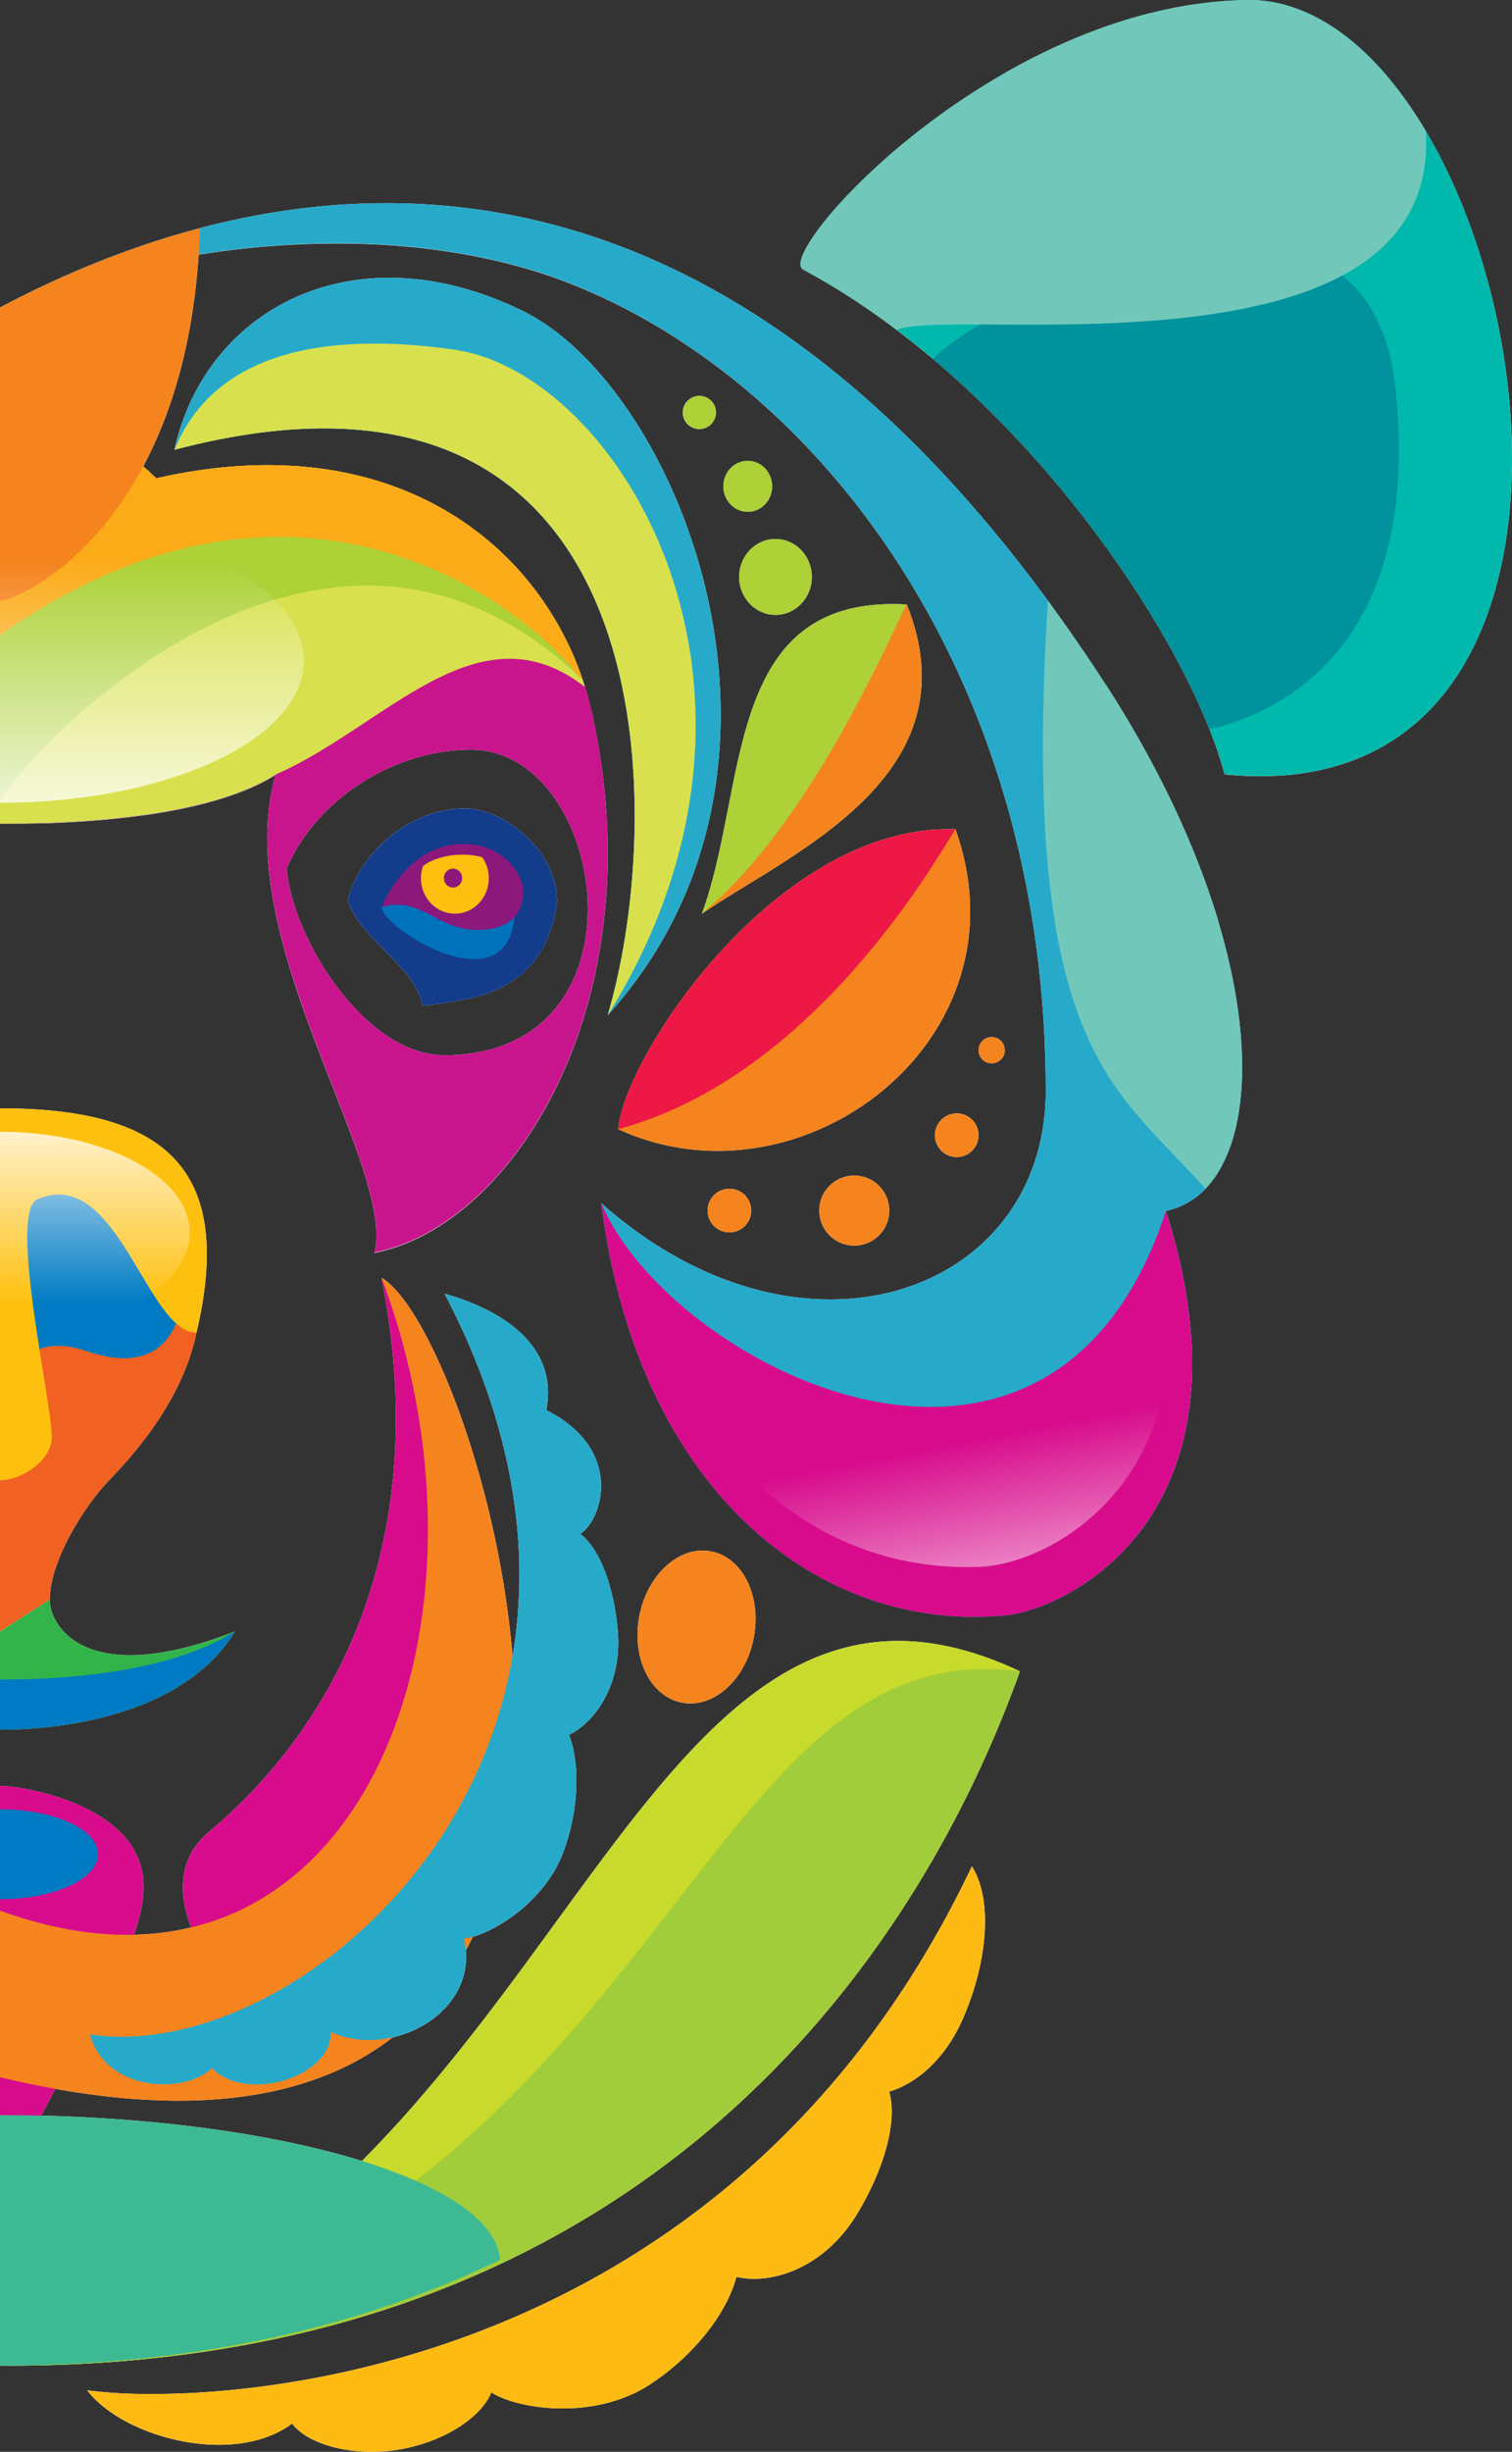<?xml version="1.0" encoding="UTF-8"?> <svg xmlns="http://www.w3.org/2000/svg" xmlns:xlink="http://www.w3.org/1999/xlink" viewBox="0 0 911.92 1478.31"><rect x="0" y="0" width="911.92" height="1478.31" fill="#333333" stroke="none"/> <defs> <linearGradient id="e1d819bd-0b34-45bc-ad45-580a91eebf02" x1="6774.73" y1="1033.55" x2="6806.31" y2="872.63" gradientTransform="matrix(-1, 0, 0, 1, 7368.32, 0)" gradientUnits="userSpaceOnUse"> <stop offset="0" stop-color="#fff"></stop> <stop offset="1" stop-color="#fff" stop-opacity="0"></stop> </linearGradient> <linearGradient id="f2da1d7f-7f5b-4b4d-9498-a9775ec7b3e5" x1="91.63" y1="525.38" x2="91.63" y2="337.96" gradientTransform="matrix(1, 0, 0, 1, 0, 0)" xlink:href="#e1d819bd-0b34-45bc-ad45-580a91eebf02"></linearGradient> <linearGradient id="a24a3b79-14df-4416-a646-fadb93cb7774" x1="7311.09" y1="5577.6" x2="7311.09" y2="5444.92" gradientTransform="translate(7368.32 6230.7) rotate(180)" xlink:href="#e1d819bd-0b34-45bc-ad45-580a91eebf02"></linearGradient> </defs> <g style="isolation:isolate"> <g id="b99e8373-c63e-41eb-b203-76c717154e63" data-name="Layer 2"> <g id="a7d5d35e-e7fb-4cf3-80b9-003af36a6471" data-name="Layer 1"> <path d="M336.07,543.9c0-31.27-32.15-56.45-55.52-56.45-35.07,0-64.29,28.22-70.87,55.69,8.77,24.41,40.18,38.9,45.3,63.32C280.55,602.64,328,601.88,336.07,543.9Z" fill="#fff"></path> <path d="M431.78,248.32a10,10,0,1,0-9.95,10.39A10.19,10.19,0,0,0,431.78,248.32Z" fill="#fff"></path> <path d="M749.07,638.24c0-.8-.05-1.61-.07-2.42,0-1.39-.11-2.8-.19-4.22,0-.82-.08-1.64-.13-2.47-.1-1.61-.23-3.24-.36-4.89-.06-.61-.09-1.23-.15-1.85q-.3-3.36-.69-6.79c-.08-.64-.17-1.3-.25-1.94-.21-1.72-.43-3.44-.67-5.19-.12-.84-.25-1.69-.37-2.54-.25-1.63-.51-3.28-.78-4.94-.14-.82-.27-1.64-.42-2.47q-.53-3.07-1.14-6.2c-.08-.42-.15-.83-.23-1.25q-.74-3.74-1.58-7.55l-.51-2.23q-.63-2.77-1.31-5.59c-.22-.89-.45-1.79-.67-2.69q-.69-2.76-1.44-5.56l-.66-2.47q-1.1-4-2.29-8.05h0c0-.11-.06-.22-.1-.33s0,0,0-.05,0-.17-.08-.25l0-.1a1.55,1.55,0,0,0-.07-.23c0-.05,0-.1,0-.15a.69.69,0,0,0,0-.08l-.1-.34h0c-12.93-43.11-34.92-91.49-67.46-142l0-.07L667,413l-.1-.16a1.63,1.63,0,0,1-.11-.17c-.07-.09-.13-.2-.19-.29l-.07-.11c-.08-.11-.16-.23-.23-.35-1.07-1.65-2.15-3.31-3.22-4.94q-3.77-5.75-7.54-11.34c-.22-.32-.43-.62-.64-.94C519,193.46,371.49,122.49,233,122.5c-76.17,0-149.61,21.49-216.77,54.58h0l-.31.16q-7.86,3.87-15.61,8l-.32.17H0V496.61H7l2.07,0,1.78,0,2.56,0,1.53,0,2.89-.06,1.43,0,3.16-.08,1.36,0,3.43-.11,1.26,0,3.7-.14,1.16-.05,3.92-.17,1.12-.06,4.1-.21,1.06-.06,4.29-.26,1-.06,4.47-.31.93-.07,4.62-.36.85-.07,4.78-.42.77-.07,4.94-.49.65-.07,5.09-.56.54-.07c1.74-.2,3.49-.41,5.24-.64l.41-.05c1.79-.23,3.59-.48,5.39-.73l.23,0c1.86-.27,3.71-.54,5.57-.84h0c27.14-4.26,53.88-11.39,72.82-23.31-28,99,72.78,235.53,59.63,288.16,84.66-16.32,169.5-152.56,131.39-325a194.18,194.18,0,0,0-7-24l0,0q-.69-1.93-1.44-3.87l0-.08s0,0,0,0h0c-.49-1.27-1-2.53-1.51-3.8l0-.06,0-.09v0A191.55,191.55,0,0,0,327,361.48c-.08-.1-.15-.21-.22-.31-.72-1-1.46-2-2.2-3.05l-.39-.54c-.71-1-1.44-1.92-2.17-2.87-.17-.22-.33-.44-.5-.65l-.32-.42-.08-.09c-.58-.75-1.18-1.5-1.78-2.24l-.58-.71-.13-.17-.32-.39-1.76-2.11-.62-.72,0,0-.49-.57c-.58-.67-1.16-1.34-1.75-2l-.6-.67s0,0,0,0l-.62-.69c-.58-.64-1.16-1.27-1.75-1.9-.17-.19-.35-.37-.53-.56l-.09-.1-.72-.76c-.58-.61-1.16-1.22-1.75-1.82l-.29-.29-.34-.34-.78-.79c-.8-.8-1.61-1.59-2.43-2.38l-.83-.79c-.81-.78-1.64-1.55-2.47-2.31l-.86-.79c-.84-.75-1.69-1.51-2.54-2.25l-.87-.75c-.86-.75-1.74-1.49-2.62-2.23l-.83-.67-.86-.71c-.26-.2-.52-.42-.78-.63l-1.13-.89-.69-.54-.71-.54-1.13-.88-1.15-.87-.31-.23-1-.7-1.33-1c-.78-.57-1.57-1.12-2.36-1.67l-1.49-1c-.77-.53-1.55-1.05-2.34-1.57l-1.58-1-2.35-1.49-1.67-1-.49-.3-.47-.29-1.4-.82c-.56-.34-1.14-.67-1.71-1l-1.06-.62-1.36-.75-1.64-.9-1.26-.69-1.32-.69-1.57-.81-1.45-.74-1.29-.64-1.49-.72-1.66-.79-1.25-.59c-.46-.21-.94-.41-1.41-.63l-1.87-.83-2.54-1.09-2-.84-1.05-.44-1.52-.59-1.95-.75-1.22-.47-1.55-.55-1.84-.66L234,292l-1.58-.52-1.71-.57-1.58-.5-1.6-.5-1.59-.47c-.59-.18-1.17-.35-1.76-.51l-1.64-.47-1.45-.39-2-.52-1.68-.43-1.29-.32-2.17-.51-1.71-.4-1.13-.24-2.39-.5-1.74-.36-1-.19-2.64-.48-1.75-.32-.79-.13-2.74-.44-1.85-.29-.74-.1-2.7-.36-2.1-.28-.7-.08-2.58-.28c-.78-.09-1.56-.18-2.34-.25l-.66-.07-2.45-.2-2.6-.22-.62,0c-.76-.06-1.53-.09-2.3-.14l-2.68-.16-.77,0-1.85-.07h-.31c-.9,0-1.81-.07-2.72-.09l-1,0-2.16,0-2.61,0H159l-2.39,0-1.37,0c-.78,0-1.56,0-2.35.07l-2.17.06-1.59.08-2.42.12c-.65,0-1.3.06-2,.11l-1.82.12-2.49.18-1.73.13-2.06.19c-.85.07-1.71.15-2.56.24l-1.51.14-2.32.26-2.61.3-1.27.15-2.6.35-2.65.36-1,.14c-1,.14-2,.31-2.95.46s-1.75.26-2.63.41l-.77.12-3.38.6-2.54.44-.51.1c-1.35.25-2.7.52-4.06.79l-2.19.44-.26.05c-2.19.45-4.38.93-6.59,1.43-2.6-2.44-5.2-4.85-7.85-7.21h0c16.5-30.94,29.78-72.54,33.44-127.69a530.07,530.07,0,0,1,83.34-6.76c55.93,0,104.49,9.6,142.39,24.81C496.74,232.19,630.71,410,630.71,657.68c0,76.5-57.35,125.82-130,125.82-43.54,0-92.58-17.74-138-58q.49,4,1.06,7.87c.12.86.25,1.72.38,2.58.26,1.72.52,3.45.79,5.16.16,1,.34,2,.51,3,.26,1.54.52,3.07.79,4.59.19,1.06.39,2.12.59,3.18.27,1.44.54,2.89.82,4.32.21,1.08.44,2.16.66,3.24.29,1.39.57,2.77.87,4.14.23,1.09.48,2.16.72,3.24.3,1.35.61,2.69.92,4,.25,1.08.52,2.15.78,3.22.32,1.31.64,2.62,1,3.92.27,1.07.55,2.13.83,3.18.34,1.29.68,2.57,1,3.84.29,1,.58,2.09.88,3.13.36,1.27.73,2.53,1.1,3.78.3,1,.61,2,.92,3q.57,1.89,1.17,3.75c.32,1,.63,2,.95,3,.41,1.25.83,2.48,1.25,3.71.32,1,.65,1.92,1,2.88.44,1.24.88,2.47,1.33,3.7.33.92.66,1.84,1,2.75.47,1.26.95,2.51,1.43,3.76.33.85.66,1.71,1,2.56.51,1.31,1,2.6,1.58,3.9.31.77.62,1.54.94,2.3.6,1.43,1.21,2.83,1.82,4.23.27.62.53,1.24.8,1.85.84,1.88,1.68,3.74,2.54,5.58.06.12.12.25.17.37q1.41,3,2.85,5.91l.51,1c.79,1.58,1.59,3.16,2.4,4.71l.93,1.74c.69,1.29,1.37,2.58,2.07,3.85.36.66.73,1.31,1.1,2,.66,1.18,1.32,2.34,2,3.49.4.69.81,1.37,1.21,2,.65,1.11,1.31,2.21,2,3.29.42.7.85,1.39,1.28,2.08l2,3.13c.45.69.9,1.38,1.34,2.07.67,1,1.33,2,2,3,.45.69.92,1.36,1.38,2l2,2.93c.47.67.95,1.33,1.42,2,.69,1,1.39,1.91,2.09,2.85l1.44,1.94c.72.94,1.43,1.87,2.15,2.79l1.46,1.86c.73.92,1.47,1.84,2.21,2.75l1.46,1.77,2.31,2.72,1.44,1.67c.8.92,1.62,1.82,2.43,2.73l1.38,1.52c.87,1,1.74,1.88,2.62,2.8l1.26,1.34c1,1,2,2,2.94,3l1,1c1.26,1.24,2.52,2.46,3.8,3.66l.21.21q4.11,3.86,8.34,7.46l.86.72c1.1.93,2.21,1.86,3.33,2.76.43.35.85.68,1.28,1,1,.79,2,1.58,3,2.34.49.39,1,.75,1.49,1.13.93.71,1.87,1.41,2.81,2.1l1.63,1.16c.9.65,1.82,1.3,2.74,1.94l1.71,1.16,2.71,1.81,1.76,1.13c.9.58,1.8,1.15,2.71,1.7l1.8,1.11,2.72,1.61,1.84,1.06c.91.51,1.82,1,2.74,1.52l1.85,1c.92.49,1.85,1,2.78,1.45.62.32,1.23.64,1.85.94.94.48,1.89.94,2.83,1.4l1.83.87c1,.46,1.95.9,2.93,1.34l1.78.8,3,1.3,1.69.7c1.09.44,2.19.87,3.29,1.29l1.48.58c1.27.48,2.55.94,3.83,1.39l1,.35q4.86,1.7,9.79,3.11l1.09.29c1.27.36,2.54.71,3.81,1,.54.15,1.09.27,1.63.41l3.28.8,1.89.41q1.53.35,3.06.66l2,.39c1,.19,2,.38,3,.55.69.13,1.39.24,2.09.36l2.9.46,2.14.3c1,.13,1.92.26,2.88.37.72.1,1.45.18,2.17.26l2.86.29,2.2.2,2.86.22,2.2.14,2.88.14,2.19.08,2.91.07,2.17,0h.87l2.16,0,2,0c1,0,2.12-.06,3.18-.1l1.87-.07c1.17,0,2.35-.13,3.52-.21l1.54-.09c1.69-.13,3.37-.27,5.06-.44C644,970.23,761,913.1,703.21,730.1A45.54,45.54,0,0,0,727,716.73h0c.11-.1.2-.22.31-.33.45-.48.9-1,1.35-1.49s.82-.95,1.22-1.45.86-1.05,1.28-1.6.8-1.09,1.19-1.65.78-1.06,1.15-1.61c.68-1,1.34-2.1,2-3.19.35-.59.67-1.21,1-1.82s.7-1.28,1-1.94.65-1.31,1-2,.63-1.37.94-2.07.59-1.33.87-2,.65-1.67,1-2.52.65-1.76,1-2.66c.37-1.09.73-2.18,1.08-3.31.21-.69.41-1.4.6-2.12s.5-1.76.73-2.66.38-1.5.55-2.26c.23-.94.43-1.89.64-2.85.15-.73.31-1.46.45-2.2.26-1.35.5-2.73.73-4.13.12-.77.24-1.54.35-2.32.19-1.31.37-2.64.53-4,.09-.76.16-1.53.24-2.3.12-1.14.23-2.29.32-3.45.07-.8.13-1.6.19-2.41.08-1.25.15-2.52.21-3.79,0-.72.08-1.43.1-2.15q.11-2.91.13-5.91c0-.57,0-1.14,0-1.71C749.12,641.35,749.11,639.8,749.07,638.24ZM283.83,452c82.69-.39,111,184.22-16.08,184.22-47.12,0-91.31-69.8-94.86-112.55C189.59,484,235.24,452.21,283.83,452Z" fill="#fff"></path> <path d="M454.26,989.21c5.53-25-5.29-49-24.17-53.56s-38.65,12.08-44.17,37.13,5.29,49,24.16,53.56S448.74,1014.25,454.26,989.21Z" fill="#fff"></path> <path d="M91.53,1443.44a296.15,296.15,0,0,1-39-2.24c14.63,19,48.25,32.88,79.45,32.88,16.46,0,32.24-3.86,44.21-12.85,7.32,10.06,26.43,17.08,48,17.08a99.06,99.06,0,0,0,17.42-1.54c26.64-4.8,48.59-19.26,54.75-34.34,7.39,5,23.92,9.72,43,9.72,17.14,0,36.34-3.8,52.77-14.56,27.85-18.25,46.76-44.36,52-64.76A48.11,48.11,0,0,0,454.7,1374c20.11,0,45.45-11.32,62.35-39.29,15.83-26.22,24.47-55.21,19.23-73.6,15.3-4.4,33.14-18.43,44.12-43.18,15.17-34.16,18.64-72.36,5.76-92.61C455.49,1400.33,202.14,1443.44,91.53,1443.44Z" fill="#fff"></path> <path d="M118.5,803.53C141.73,704.85,99.73,668.24,0,668.24H0V1042.9H0c36.56,0,110.34-8.3,141.73-59.24C52.51,1018.44,30,981,30,964.41h0c0-22.12,19.36-54.74,35.8-71.9C76.08,881.72,109.28,847.59,118.5,803.53Z" fill="#fff"></path> <path d="M218.28,1302.93c-49.58-15.36-117.52-25.49-193.4-27.33q4.19-8.13,8.57-16.16c27.13,4.86,51.81,7.14,74.24,7.14,56.27,0,98.35-14.34,129.16-38.17,24.54-5.64,46.24-25.24,44.13-52.48,1.47-2.68,2.86-5.39,4.2-8.16,15.89-4.47,44.55-22.83,55-52.2,9.46-26.47,9.31-53.43,3-69.53,16-7.85,32.2-30.9,29.4-63.06-2.21-25.41-10.46-48.89-22.7-58.17,13.21-7.89,27.08-50.61-20.4-74.6,7.3-37.8-24.84-59.92-61.35-70.18,42.31,80.71,51.84,154.85,41,218.6-9.08-108.75-52.19-212.69-79-228.17,40,203.48-70.21,305.59-104.06,334-21.14,17.71-16.84,42.06-10.77,57.67h0a163.28,163.28,0,0,1-34.49,4.42h0c3.63-10.46,5.77-20.23,5.77-29.14,0-49.19-73.43-60.63-86.58-60.63H0v349.59H5.25c437.79,0,574.83-321.43,609.88-418.65C436.49,923.58,372.57,1147.84,218.28,1302.93Z" fill="#fff"></path> <path d="M380.06,542.1c-.1,1-.21,1.93-.32,2.89,0,.23-.05.46-.08.68-.1.93-.22,1.85-.33,2.77l-.09.76c-.12.91-.23,1.82-.35,2.72l-.09.66c-.12.94-.25,1.89-.38,2.82,0,0,0,.07,0,.11q-.63,4.56-1.35,9c0,.28-.08.55-.13.83-.11.73-.24,1.46-.36,2.19-.07.42-.13.83-.2,1.23-.12.68-.23,1.36-.35,2l-.24,1.37c-.11.64-.23,1.28-.35,1.93-.08.48-.17.95-.26,1.43s-.23,1.23-.34,1.84-.2,1-.29,1.5-.23,1.18-.35,1.76-.2,1-.31,1.55-.22,1.12-.34,1.67-.25,1.23-.38,1.84l-.36,1.65c-.2.92-.39,1.84-.6,2.74-.09.42-.19.83-.28,1.25-.14.63-.29,1.26-.43,1.88-.11.45-.21.89-.31,1.33l-.42,1.76-.33,1.34-.42,1.7c-.11.44-.22.88-.34,1.32s-.29,1.13-.44,1.7c-.11.42-.21.84-.32,1.26-.16.58-.31,1.16-.47,1.73-.1.39-.21.78-.32,1.17-.17.63-.35,1.26-.52,1.89l-.27,1q-.4,1.41-.81,2.79c135.4-149.89,42.57-378.61-50.91-424.5-28.31-13.91-55.67-20.18-80.84-20.18-65.52,0-116.1,42.53-129.56,103.71q3.33-.88,6.6-1.69l2-.49,4.5-1.08,2.33-.52c1.38-.32,2.76-.63,4.12-.92l2.38-.51,4-.82,2.36-.47,3.93-.74,2.29-.42,3.94-.68,2.16-.35,4-.63,2-.29c1.4-.21,2.8-.4,4.18-.58l1.73-.23,4.56-.54,1.26-.15q5.87-.64,11.54-1.06l.36,0c1.73-.12,3.44-.23,5.14-.32l1.6-.07c1.27-.07,2.54-.12,3.8-.17l2-.05c1.1,0,2.19-.06,3.28-.08l2.22,0h3l2.22,0c1,0,1.9,0,2.84.06l2.29.06,2.68.11,2.34.11,2.52.16,2.38.16,2.33.2c2.07.18,4.11.38,6.14.61l.69.07,2.92.38,1.65.22c1,.13,1.9.28,2.84.42l1.63.26q1.43.22,2.82.48l1.55.28,2.84.55,1.39.29c1,.2,2,.41,2.93.63l1.14.26,3.09.74.63.17a173.39,173.39,0,0,1,18.15,5.68l.3.12c1.1.41,2.19.84,3.27,1.27l.37.15c1.08.44,2.17.9,3.23,1.36l.24.1c99.17,43,116.74,170.34,106.16,268.41Z" fill="#fff"></path> <path d="M426.78,729.89a13.15,13.15,0,1,0,13.15-13.15A13.15,13.15,0,0,0,426.78,729.89Z" fill="#fff"></path> <path d="M606,633.21a7.9,7.9,0,1,0-7.9,7.89A7.9,7.9,0,0,0,606,633.21Z" fill="#fff"></path> <path d="M494.13,729.89a21.1,21.1,0,1,0,21.1-21.09A21.1,21.1,0,0,0,494.13,729.89Z" fill="#fff"></path> <path d="M909.54,234c-6.18-55.91-24-111.81-49.6-154.95h0c-.07-.12-.15-.24-.22-.37-.74-1.24-1.48-2.47-2.23-3.68l-.43-.7c-.74-1.19-1.49-2.37-2.24-3.54l-.48-.74c-.74-1.14-1.48-2.28-2.23-3.4l-.52-.77c-.75-1.11-1.5-2.2-2.26-3.29l-.54-.77-2.28-3.18-.57-.78-2.31-3.09c-.19-.25-.39-.5-.58-.76-.78-1-1.56-2-2.35-3l-.59-.73c-.79-1-1.6-2-2.4-2.93l-.58-.7c-.82-1-1.64-1.92-2.47-2.87-.18-.21-.37-.42-.55-.64-.85-1-1.71-1.91-2.57-2.85-.17-.17-.33-.36-.5-.53-.89-1-1.79-1.91-2.7-2.85l-.41-.43c-.95-1-1.91-1.94-2.88-2.89l-.27-.26A142.15,142.15,0,0,0,804.87,17l-.49-.32q-1.46-1-2.91-1.89l-.86-.51c-.86-.53-1.71-1.05-2.58-1.55l-1.08-.6c-.79-.45-1.59-.89-2.39-1.31l-1.24-.64c-.75-.38-1.51-.77-2.27-1.13-.45-.22-.9-.42-1.35-.63q-1.1-.51-2.19-1l-1.44-.61c-.7-.29-1.41-.58-2.13-.86l-1.51-.56c-.69-.26-1.39-.51-2.09-.75l-1.58-.52c-.68-.22-1.36-.43-2-.63L775.08,3q-1-.29-2-.54l-1.66-.39c-.68-.15-1.35-.3-2-.43l-1.71-.33q-1-.18-2-.33c-.58-.09-1.16-.18-1.74-.25s-1.34-.17-2-.24S760.7.36,760.11.31s-1.34-.1-2-.14S756.91.1,756.31.08s-1.34,0-2,0c-.38,0-.75,0-1.13,0h-1.4q-3.43.06-6.87.23c-.77,0-1.53.09-2.29.13-1.52.09-3,.17-4.56.29-.91.06-1.81.16-2.72.23-1.37.12-2.74.24-4.11.38-1,.1-1.92.22-2.88.33-1.3.15-2.6.3-3.9.47l-3,.41L717.68,3l-3,.5L711,4.2c-1,.18-2,.38-3,.58-1.22.23-2.45.48-3.67.74l-3,.65L697.63,7c-1,.24-2,.47-3,.72L691,8.64l-2.95.79c-1.21.32-2.41.66-3.61,1l-2.91.84c-1.21.35-2.41.73-3.62,1.1-.95.29-1.89.58-2.83.89-1.23.39-2.46.8-3.68,1.21l-2.72.91c-1.27.43-2.52.88-3.78,1.33l-2.56.92c-1.34.49-2.67,1-4,1.51l-2.27.86c-1.59.62-3.16,1.26-4.73,1.9l-1.49.6q-3.09,1.27-6.15,2.61l-1.39.61c-1.57.69-3.13,1.38-4.69,2.09l-2.2,1-3.8,1.78-2.43,1.18-3.5,1.72-2.52,1.28-3.34,1.72-2.54,1.34-3.22,1.72c-.86.46-1.71.93-2.55,1.4-1,.58-2.11,1.16-3.15,1.75l-2.52,1.43L602.77,46l-2.48,1.46-3,1.81-2.45,1.49c-1,.62-2,1.23-3,1.86-.8.49-1.6,1-2.39,1.5l-3,1.89-2.32,1.51c-1,.64-2,1.29-2.94,1.94L579,60.92l-3,2-2.11,1.46-3,2.13L569,67.89l-3.26,2.37c-.53.39-1.07.77-1.59,1.16q-2.39,1.76-4.71,3.51l0,0c-1.57,1.18-3.11,2.37-4.64,3.56l-1.49,1.17-3,2.38-1.76,1.43-2.63,2.13L544,87.16c-.81.68-1.63,1.35-2.43,2l-1.83,1.55-2.32,2-1.8,1.57c-.75.65-1.49,1.31-2.22,2l-1.76,1.57-2.13,1.92-1.72,1.58-2,1.89-1.66,1.56-2,1.88-1.59,1.53-1.9,1.86-1.53,1.51-1.81,1.84-1.45,1.47-1.78,1.84-1.34,1.41c-.59.63-1.17,1.24-1.74,1.86l-1.24,1.33L506,123.22l-1.08,1.2c-.66.74-1.29,1.47-1.92,2.2l-.74.84c-.86,1-1.7,2-2.5,3-.21.24-.39.48-.59.72-.6.72-1.19,1.44-1.76,2.15l-.82,1-1.36,1.73-.84,1.12-1.18,1.56-.8,1.11-1,1.45-.76,1.1-.92,1.36q-.35.54-.69,1.05l-.81,1.29-.61,1c-.25.4-.49.81-.72,1.2s-.36.64-.53,1-.42.76-.61,1.13l-.46.89c-.18.36-.34.71-.5,1.05l-.38.83-.4,1c-.1.25-.2.51-.28.75s-.21.61-.3.91-.15.46-.21.68-.13.56-.19.83-.09.4-.11.59a7.65,7.65,0,0,0-.08.78c0,.16,0,.33,0,.49v.08a5.07,5.07,0,0,0,.05.56c0,.16,0,.32,0,.47a3.22,3.22,0,0,0,.18.55c0,.12.07.26.12.37a3.49,3.49,0,0,0,.33.49c.07.08.11.18.18.25a2.86,2.86,0,0,0,.72.55c1.14.61,2.28,1.24,3.42,1.87,1.45.8,2.9,1.6,4.34,2.42q1.13.63,2.25,1.29c1.62.93,3.24,1.88,4.86,2.83l1.53.92A456,456,0,0,1,540.85,199h0q11.14,8.42,21.86,17.45v0c79.79,67.24,140.83,157.92,166.71,223.17h0a245.52,245.52,0,0,1,9.18,27.29C880,480.92,923.16,357.45,909.54,234Z" fill="#fff"></path> <path d="M451,277.87c-8.13,0-14.71,6.87-14.71,15.35s6.58,15.35,14.71,15.35,14.69-6.88,14.69-15.35S459.07,277.87,451,277.87Z" fill="#fff"></path> <path d="M445.79,347.86c0,12.64,9.82,22.88,21.92,22.88s21.92-10.24,21.92-22.88S479.81,325,467.71,325,445.79,335.22,445.79,347.86Z" fill="#fff"></path> <path d="M546.85,364.45c-2.9-.16-5.72-.24-8.44-.24-102,0-87.64,112.63-115.09,186.67C476.49,514.46,588.49,468,546.85,364.45Z" fill="#fff"></path> <path d="M563.87,684.48A13.15,13.15,0,1,0,577,671.33,13.15,13.15,0,0,0,563.87,684.48Z" fill="#fff"></path> <path d="M372.91,680.83C482.76,731.56,621.82,627.23,576.22,500,469.21,496.38,376.42,636.85,372.91,680.83Z" fill="#fff"></path> <path d="M99.73,1350.16c0,26.7-44.65,48.36-99.73,48.36V1301.8C55.08,1301.8,99.73,1323.45,99.73,1350.16Z" fill="#27aaca" style="mix-blend-mode:multiply"></path> <path d="M30,964.41c0,16.58,22.55,54,111.77,19.25C110.34,1034.6,36.56,1042.9,0,1042.9V983.66Z" fill="#33b44a"></path> <path d="M0,496.61c35.07,0,121.89-1.71,166.12-29.57-28,99,72.78,235.53,59.63,288.16,84.66-16.32,169.5-152.56,131.39-325C336.52,337,245.42,254,94.25,288.36,72.33,267.76,50.41,249.45,0,244.88Zm172.89,27C189.59,484,235.24,452.21,283.83,452c82.69-.39,111,184.22-16.08,184.22C220.63,636.2,176.44,566.4,172.89,523.65Z" fill="#c9158d"></path> <path d="M0,934.9c5-5.17,248.77-176.26,0-254.07Z" fill="#007bc3" style="mix-blend-mode:multiply"></path> <path d="M586.16,1125.28c12.88,20.25,9.41,58.45-5.76,92.62-11,24.74-28.82,38.77-44.12,43.17,5.24,18.39-3.4,47.38-19.23,73.6-20,33.16-51.93,42.92-72.92,38.16-5.27,20.4-24.18,46.51-52,64.75-34.72,22.76-81.74,14.39-95.77,4.85-6.16,15.08-28.11,29.54-54.75,34.33-28.05,5-56.16-2.82-65.41-15.54-34.68,26.07-101.31,9-123.66-20C124,1451.13,436.05,1441.26,586.16,1125.28Z" fill="#fdba12"></path> <path d="M225.75,755.2l.6-2.92C226.18,753.27,226,754.26,225.75,755.2Z" fill="#00b8ab"></path> <path d="M352.87,414.27c-64.65-50.39-120.54,24-186.75,52.77L161,470c-45.5,25-127.25,26.6-161,26.6V244.88c50.41,4.57,72.33,22.88,94.25,43.48C236.73,256,325.83,327.81,352.87,414.27Z" fill="#d8e14d"></path> <path d="M94.25,288.36C234.48,256.49,323,325.56,351.54,410.19h0C188,251.67,0,472.29,0,484V244.88C50.41,249.45,72.33,267.76,94.25,288.36Z" fill="#add136"></path> <path d="M209.68,543.14c6.58-27.47,35.8-55.69,70.87-55.69,23.37,0,55.52,25.18,55.52,56.45-8,58-55.52,58.74-81.09,62.56C249.86,582,218.45,567.54,209.68,543.14Z" fill="#133c8b"></path> <path d="M230.14,547c5.27-12.67,21-37.89,48.95-38.14,25.57-.22,36.52,19.83,36.52,28.22s-2.92,23.65-27.76,23.65S254.24,540.09,230.14,547Z" fill="#8d187c"></path> <path d="M254,531.67a22.15,22.15,0,0,1,1.14-9.48c10.05-7.69,27.13-8.11,35.74-5.25a21.75,21.75,0,0,1,3.83,10.44c1.13,11.74-7.06,22.21-18.3,23.39S255.13,543.41,254,531.67Z" fill="#fec00f"></path> <path d="M267.78,530a5.66,5.66,0,0,1,4.9-6.27,5.55,5.55,0,0,1,6,5.12,5.65,5.65,0,0,1-4.9,6.26A5.54,5.54,0,0,1,267.78,530Z" fill="#8d187c"></path> <path d="M287.85,560.68c11.55,0,18.35-3.3,22.34-7.66h0c-4.71,53.44-78.41,7.66-80.05-6.07C254.24,540.09,263,560.68,287.85,560.68Z" fill="#0072bc"></path> <path d="M0,1076.73c13.15,0,86.58,11.44,86.58,60.63S21.41,1262,0,1334.73Z" fill="#d80b8c"></path> <path d="M100.18,716.74c15.3,32.61,25.19,122.56-47.7,98C9.5,800.2,0,837.12,0,871.92V983.66l30-19.25c0-22.12,19.36-54.74,35.8-71.91,10.33-10.78,43.53-44.91,52.75-89C123.94,777.49,121.05,744.52,100.18,716.74Z" fill="#f16122" style="mix-blend-mode:multiply"></path> <path d="M484.38,162.49C466.41,152.85,600.45,2.63,751.77,0c164.38-2.84,263,494.31-13.15,466.85C716.71,384.47,615.05,232.64,484.38,162.49Z" fill="#00b8ab"></path> <path d="M562.72,216.41v0c30.1-33,261.37-147.72,278.91,17.59s-81.1,198.55-112.2,205.59h0C703.55,374.33,642.51,283.65,562.72,216.41Z" fill="#00929d" style="mix-blend-mode:multiply"></path> <path d="M751.77,0c42.1-.72,79.89,31.36,108.17,79,9.55,154.53-287.59,105.26-319.07,119.92h0a438.94,438.94,0,0,0-56.46-36.46C466.41,152.85,600.45,2.63,751.77,0Z" fill="#71c8ba" style="mix-blend-mode:screen"></path> <path d="M94.25,288.36C234.48,256.49,323,325.56,351.54,410.19h0c-.87-.85-1.75-1.66-2.61-2.48C323.27,372.53,184.91,252.82,0,383V244.88C50.41,249.45,72.33,267.76,94.25,288.36Z" fill="#fbab18"></path> <path d="M230.14,770.46c40,203.48-70.21,305.59-104.06,334-33.57,28.12-3,73-3,73C230.14,1161,347,973.94,230.14,770.46Z" fill="#d80b8c"></path> <path d="M230.14,770.46c64.66,37.41,224.8,590.88-230.14,482V1152C213.58,1229.39,310.19,983.66,230.14,770.46Z" fill="#f5841f" style="mix-blend-mode:multiply"></path> <path d="M268.15,780c36.51,10.26,68.65,32.38,61.35,70.18,47.48,24,33.61,66.71,20.4,74.6,12.24,9.28,20.49,32.76,22.7,58.17,2.79,32.16-13.39,55.21-29.4,63.06,6.33,16.1,6.48,43.06-3,69.53-11.8,33-46.56,52.13-60.31,53.22,10.13,45.63-45.39,73.09-80.46,56.31,1.46,26.69-50.41,43.48-71.6,21.88-16.8,16.26-64.29,14.06-73.6-20.36C183.84,1247,409.86,1050.41,268.15,780Z" fill="#27aaca" style="mix-blend-mode:multiply"></path> <path d="M615.13,1007.67c-35,97.22-172.09,418.66-609.88,418.66C341.31,1350.81,371.77,893.11,615.13,1007.67Z" fill="#c8da2b"></path> <path d="M366.52,612.17c36.76-124.72,34.57-418.78-261.31-341,18.63-84.68,108.37-133.62,210.4-83.54C409.09,233.56,501.92,462.28,366.52,612.17Z" fill="#27aaca" style="mix-blend-mode:multiply"></path> <path d="M546.85,364.45c-111.28-6.29-95.35,110.42-123.53,186.43C476.49,514.46,588.49,468,546.85,364.45Z" fill="#add136"></path> <path d="M445.79,347.86c0-12.64,9.82-22.89,21.92-22.89s21.92,10.25,21.92,22.89-9.82,22.88-21.92,22.88S445.79,360.5,445.79,347.86Z" fill="#add136"></path> <path d="M436.25,293.22c0-8.48,6.58-15.35,14.71-15.35s14.69,6.87,14.69,15.35-6.58,15.35-14.69,15.35S436.25,301.69,436.25,293.22Z" fill="#add136"></path> <path d="M411.87,248.32a10,10,0,1,1,9.95,10.39A10.18,10.18,0,0,1,411.87,248.32Z" fill="#add136"></path> <path d="M385.92,972.77c5.52-25,25.3-41.66,44.17-37.12s29.7,28.52,24.17,53.56-25.3,41.67-44.18,37.13S380.39,997.82,385.92,972.77Z" fill="#f5841f"></path> <path d="M362.7,725.54c121.27,107.34,268,54.49,268-67.87,0-247.65-134-425.49-285.14-486.16C266.69,139.86,141.73,132.5,0,185.38c195.07-103,446.91-112,666.29,226.55,105.8,163.28,101.29,304.81,36.92,318.17C761,913.1,644,970.23,606.75,973.94,494.88,985.07,384.47,899.54,362.7,725.54Z" fill="#27aaca" style="mix-blend-mode:multiply"></path> <path d="M0,362.16V185.38c38.23-20.19,78.67-36.74,120.61-47.8C115.06,315.82,12.06,362.16,0,362.16Z" fill="#f5841f" style="mix-blend-mode:multiply"></path> <path d="M118.5,803.53c-30.07,0-47.81-101.54-96-80.37C4.87,730.88,31.24,845,31.24,866.57c0,13.92-18.09,25.93-31.24,25.93V668.24C99.73,668.24,141.73,704.86,118.5,803.53Z" fill="#fec00f"></path> <path d="M5.25,1426.33q17.7-4,34.27-9.35c366.65-92.57,380-435.14,575.61-409.31C580.08,1104.89,443,1426.33,5.25,1426.33Z" fill="#a1cd3a" style="mix-blend-mode:multiply"></path> <path d="M423.32,550.88c66.3-54.27,115.12-171,123.53-186.43C588.49,468,476.49,514.46,423.32,550.88Z" fill="#f5841f"></path> <path d="M372.91,680.83c3.51-44,96.3-184.45,203.31-180.79C621.82,627.24,482.76,731.56,372.91,680.83Z" fill="#f5841f"></path> <path d="M494.13,729.89A21.1,21.1,0,1,1,515.23,751,21.1,21.1,0,0,1,494.13,729.89Z" fill="#f5841f"></path> <path d="M563.87,684.49A13.15,13.15,0,1,1,577,697.63,13.16,13.16,0,0,1,563.87,684.49Z" fill="#f5841f"></path> <path d="M590.17,633.21a7.9,7.9,0,1,1,7.89,7.89A7.89,7.89,0,0,1,590.17,633.21Z" fill="#f5841f"></path> <path d="M426.78,729.89a13.15,13.15,0,1,1,13.15,13.16A13.15,13.15,0,0,1,426.78,729.89Z" fill="#f5841f"></path> <path d="M576.22,500c-10.9,16.84-84.61,148.88-203.31,180.79C376.42,636.85,469.21,496.38,576.22,500Z" fill="#ed1845"></path> <path d="M362.7,725.54c40.67,97.17,271.17,216.94,340.51,4.56C761,913.1,644,970.23,606.75,973.94,494.88,985.07,384.47,899.54,362.7,725.54Z" fill="#d80b8c"></path> <path d="M384.47,770.46c31,74.17,259.95,153.73,312.87-8.37,31.44,119.38-56,180.88-107.17,182.64C489.63,948.22,414.31,875.23,384.47,770.46Z" fill="url(#e1d819bd-0b34-45bc-ad45-580a91eebf02)"></path> <path d="M105.21,271.2c24.25-59.46,91.7-71.45,169.13-60.31,98.57,14.17,215.29,203.92,92.18,401.28C403.28,487.45,401.09,193.39,105.21,271.2Z" fill="#d8e14d"></path> <path d="M59.15,1118c0,15-26.48,27.12-59.15,27.12v-54.24C32.67,1090.87,59.15,1103,59.15,1118Z" fill="#007bc3" style="mix-blend-mode:multiply"></path> <path d="M632,362.2q17.26,23.54,34.29,49.73c90.63,139.86,100.3,263.75,60.76,304.81h0C673,655.49,615.07,633.8,632,362.2Z" fill="#71c8ba" style="mix-blend-mode:screen"></path> <path d="M183.26,398.33c0,47.32-82,85.69-183.26,85.69V312.63C101.21,312.63,183.26,351,183.26,398.33Z" fill="url(#f2da1d7f-7f5b-4b4d-9498-a9775ec7b3e5)"></path> <path d="M0,682.38c63.21,0,114.45,27.16,114.45,60.67S63.21,803.71,0,803.71Z" fill="url(#a24a3b79-14df-4416-a646-fadb93cb7774)"></path> <path d="M0,1275.31v151c122.73,0,221.81-25.28,301.65-63.78C298.08,1314.19,164.4,1275.31,0,1275.31Z" fill="#3dba93" style="mix-blend-mode:multiply"></path> <path d="M141.73,983.66C110.34,1034.6,36.56,1042.9,0,1042.9v-30.22C49.28,1012.68,105.54,1006.28,141.73,983.66Z" fill="#007bc3" style="mix-blend-mode:multiply"></path> </g> </g> </g> </svg> 